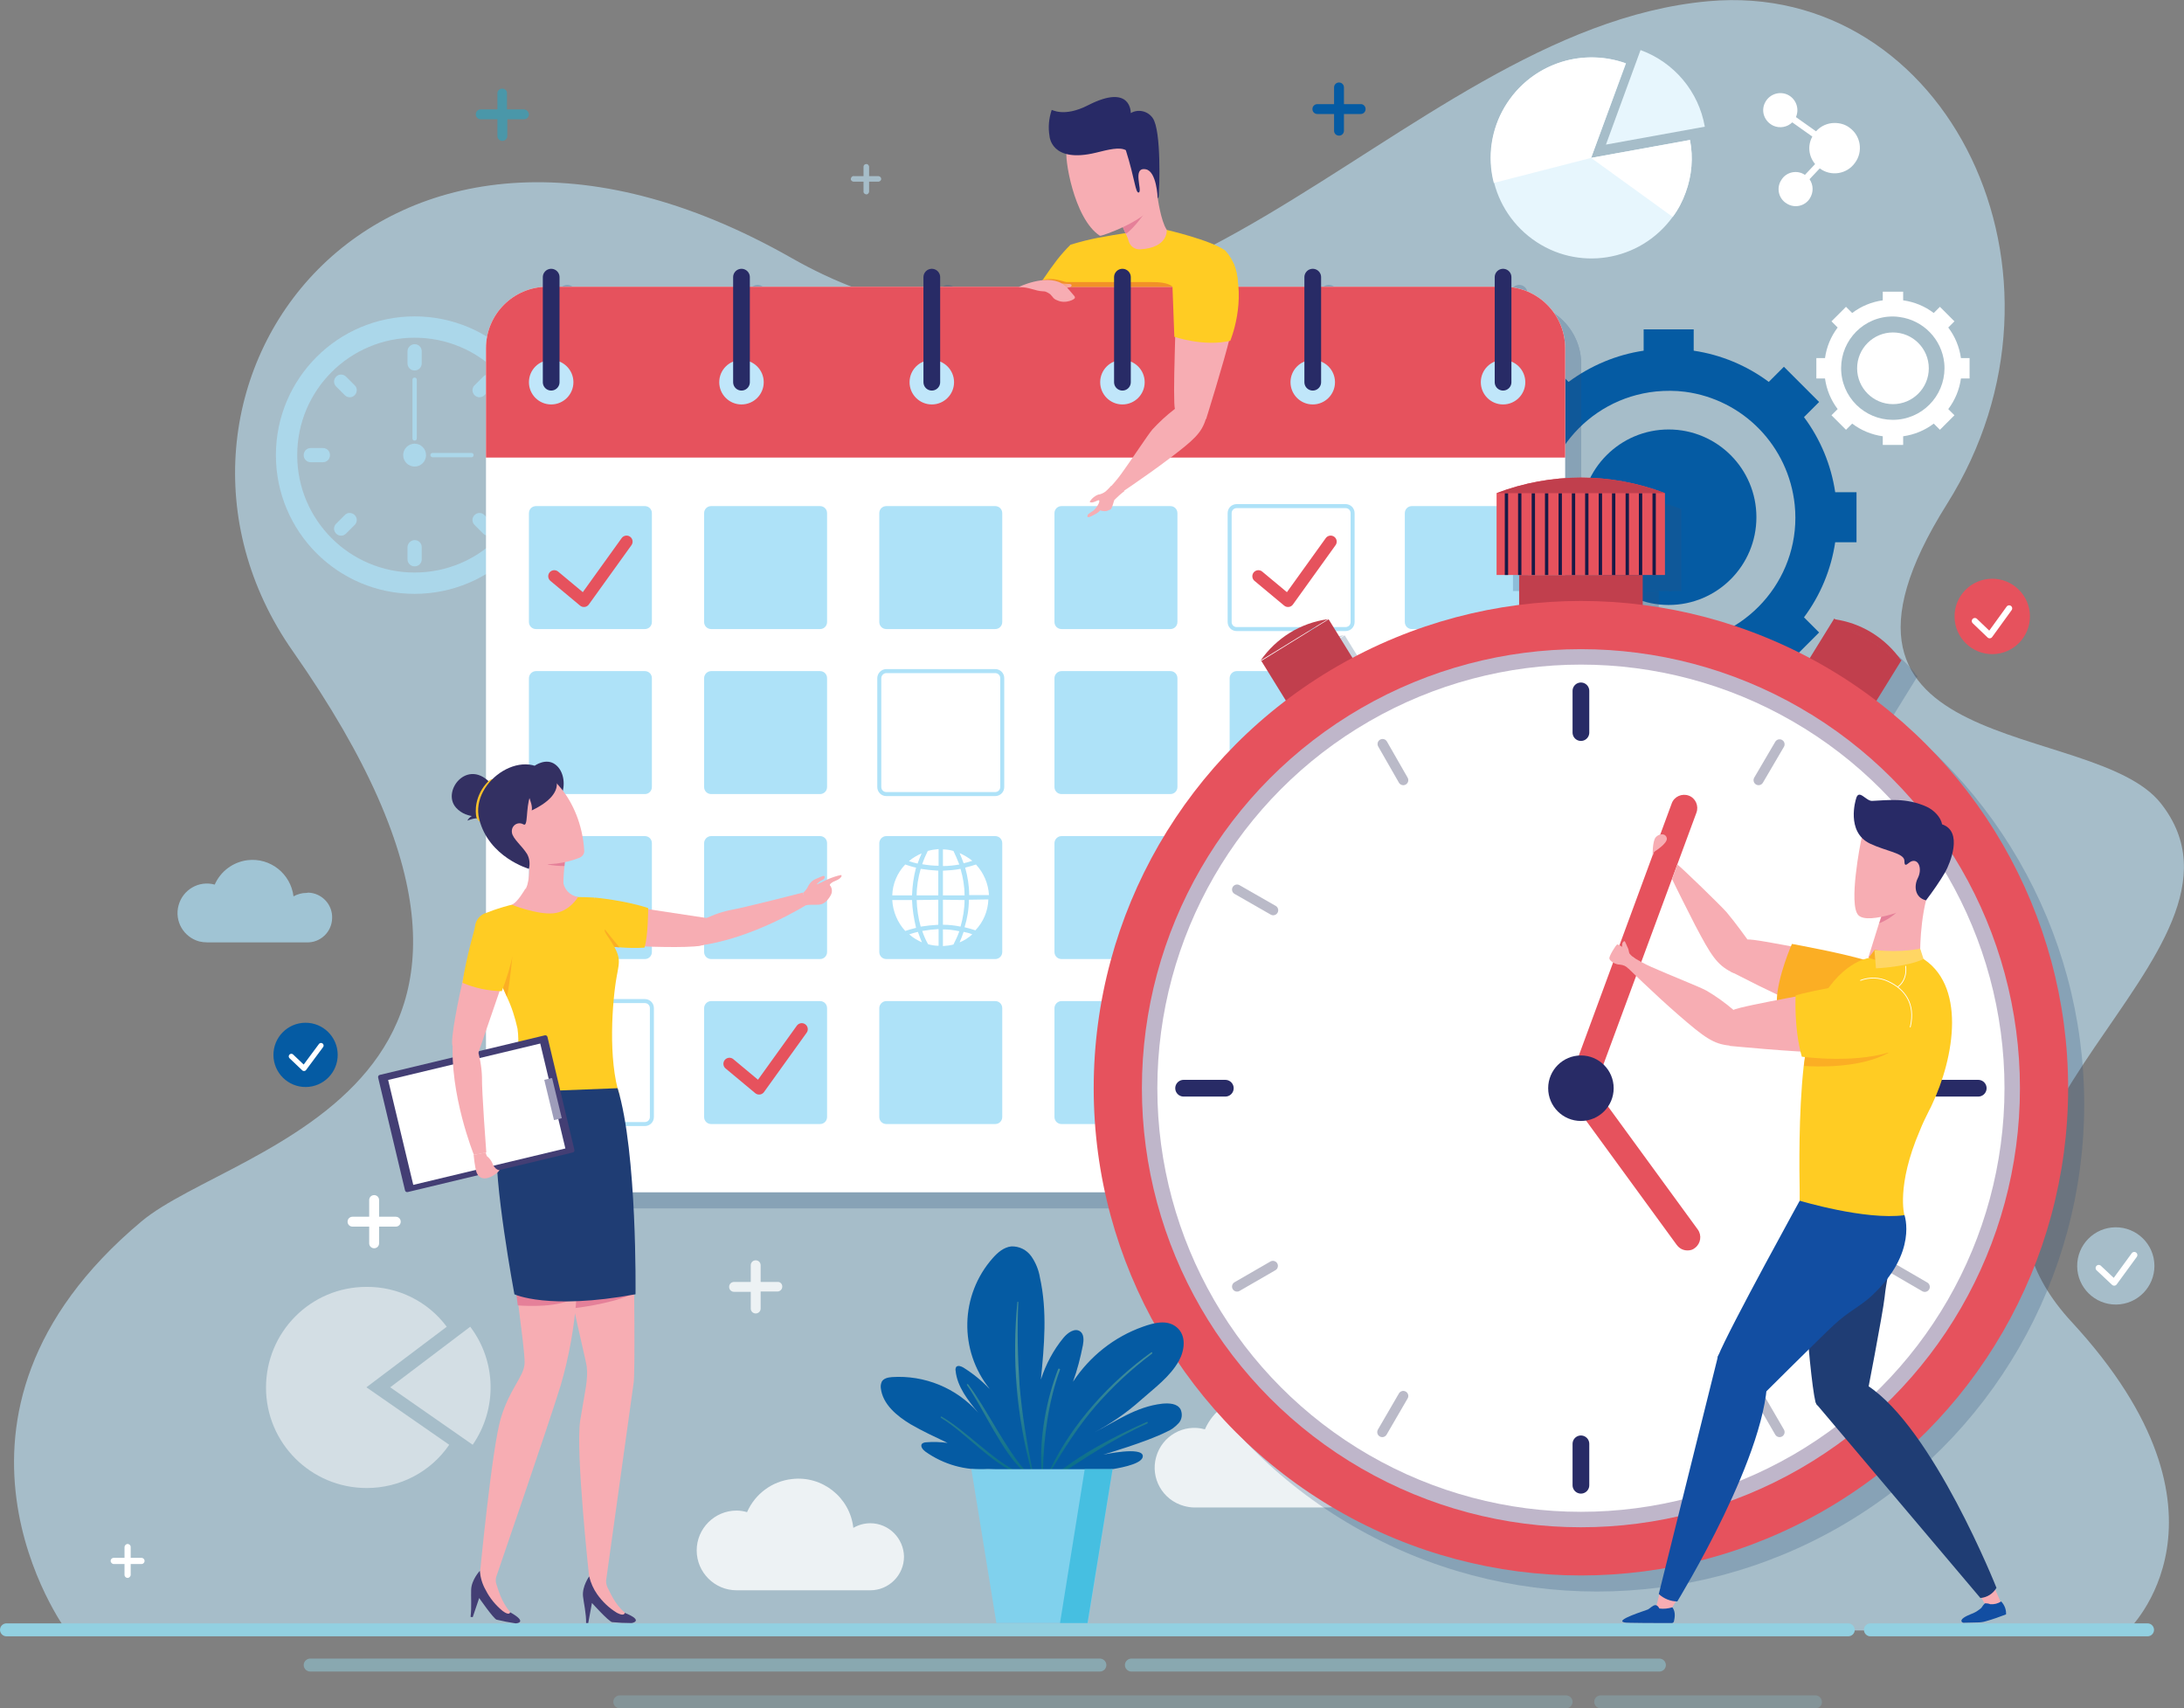 <?xml version="1.0" encoding="utf-8"?>
<!-- Generator: Adobe Illustrator 21.1.0, SVG Export Plug-In . SVG Version: 6.00 Build 0)  -->
<svg version="1.1" id="Layer_1" xmlns="http://www.w3.org/2000/svg" xmlns:xlink="http://www.w3.org/1999/xlink" x="0px" y="0px"
	 viewBox="0 0 706.9 552.9" style="enable-background:new 0 0 706.9 552.9;" xml:space="preserve">
<rect x="0" y="0" width="706.9" height="552.9" fill="#808080" stroke="none"/>
<style type="text/css">
	.st0{opacity:0.6;fill:#C0E6FA;enable-background:new    ;}
	.st1{fill:#92D0E1;}
	.st2{opacity:0.5;fill:#92D0E1;enable-background:new    ;}
	.st3{opacity:0.25;fill:#92D0E1;enable-background:new    ;}
	.st4{fill:#055BA3;}
	.st5{fill:#FFFFFF;}
	.st6{opacity:0.5;}
	.st7{opacity:0.7;}
	.st8{fill:#AEE2F8;}
	.st9{opacity:0.5;fill:#14AFD3;enable-background:new    ;}
	.st10{opacity:0.8;fill:#FFFFFF;enable-background:new    ;}
	.st11{opacity:0.7;fill:#AEE2F8;enable-background:new    ;}
	.st12{fill:#E7F6FD;}
	.st13{fill:none;stroke:#FFFFFF;stroke-width:1.68;stroke-linecap:round;stroke-linejoin:round;}
	.st14{fill:#E6525D;}
	.st15{fill:none;stroke:#FFFFFF;stroke-width:1.98;stroke-linecap:round;stroke-linejoin:round;}
	.st16{fill:none;stroke:#FFFFFF;stroke-width:2.02;stroke-linecap:round;stroke-linejoin:round;}
	.st17{opacity:0.25;}
	.st18{fill:#2B517B;}
	.st19{fill:none;stroke:#2B517B;stroke-width:1.3;stroke-miterlimit:10;}
	.st20{fill:none;stroke:#2B517B;stroke-width:5.41;stroke-linecap:round;stroke-miterlimit:10;}
	.st21{fill:none;stroke:#2B517B;stroke-width:3.91;stroke-linecap:round;stroke-linejoin:round;}
	.st22{fill:none;stroke:#AEE2F8;stroke-width:1.3;stroke-miterlimit:10;}
	.st23{fill:#C0E6FA;}
	.st24{fill:none;stroke:#282B66;stroke-width:5.41;stroke-linecap:round;stroke-miterlimit:10;}
	.st25{fill:none;stroke:#E6525D;stroke-width:3.91;stroke-linecap:round;stroke-linejoin:round;}
	.st26{fill:none;stroke:#2B517B;stroke-width:1.08;stroke-miterlimit:10;}
	.st27{opacity:0.7;fill:#2B517B;enable-background:new    ;}
	.st28{fill:none;stroke:#2B517B;stroke-width:3.25;stroke-linecap:round;stroke-miterlimit:10;}
	.st29{fill:#C13F4D;}
	.st30{fill:none;stroke:#171946;stroke-width:1.08;stroke-miterlimit:10;}
	.st31{opacity:0.3;}
	.st32{fill:none;stroke:#171946;stroke-width:3.25;stroke-linecap:round;stroke-miterlimit:10;}
	.st33{fill:#282B66;}
	.st34{fill:#F7ADB3;}
	.st35{fill:#124EA2;}
	.st36{fill:#1F3D74;}
	.st37{fill:#E58099;}
	.st38{fill:#282A66;}
	.st39{fill:#FBAE24;}
	.st40{fill:#FFCC23;}
	.st41{fill:#FFD664;}
	.st42{fill:none;stroke:#FFFFFF;stroke-width:0.25;stroke-linecap:round;stroke-miterlimit:10;}
	.st43{fill:#433E74;}
	.st44{fill:#333062;}
	.st45{fill:#F8C12C;}
	.st46{fill:#9E9DBA;}
	.st47{opacity:0.45;fill:url(#SVGID_1_);enable-background:new    ;}
	.st48{fill:#80D1ED;}
	.st49{fill:#46BFE1;}
	.st50{fill:#F29128;}
	.st51{opacity:0.47;fill:url(#SVGID_2_);enable-background:new    ;}


	#gear {
		animation: spinGear 10s linear infinite;
    	transform-origin: 613px 119px;
	}

	@keyframes spinGear {
		100% {transform: rotate(360deg);}
	}

	#hourHand {
	    animation: spinHourHand 60s linear infinite;
	    transform-origin: 512px 352px;
	}

	@keyframes spinHourHand {
		100% {transform: rotate(360deg);}
	}


	#bigGear {
		animation: spinBigGear 25s linear infinite;
    	transform-origin: 541px 167px;
    }
	@keyframes spinBigGear {100% {transform: rotate(-360deg);}}

	#plus1 {animation: spinPlus1 10s linear infinite;transform-origin: 164px 37px;}
	@keyframes spinPlus1 {100% {transform: rotate(360deg);}}

	#plus2 {animation: spinPlus2 20s linear infinite;transform-origin: 433px 36px;}
	@keyframes spinPlus2 {100% {transform: rotate(-360deg);}}

	#smallMinuteHand {animation: spinSmallMinuteHand 30s linear infinite;transform-origin: 134px 148px;}
	@keyframes spinSmallMinuteHand {100% {transform: rotate(360deg);}}

	#cloud {animation: pulseCloud 60s linear infinite;}
	@keyframes pulseCloud {}
</style>
<title>scheduling</title>
<g>
	<g id="Layer_2">
		<g id="Layer_1-2">
			<g id="_Group_">
				<path id="_Path_" class="st0" d="M21.4,527.6c0,0-51-69.2,24.4-132.3c30.2-25.3,148.1-43.1,49-184.5
					C36.5,127.7,121.1,6.6,256.2,83.5c115,65.4,194.9-73.9,296.7-83.1c77.4-7,124,88.4,77.3,162.7c-52.4,83.3,47.5,69.3,69.2,96.9
					c38.3,48.5-85.9,106.2-28.9,167.8c58,62.8,18.2,99.9,18.2,99.9H21.4V527.6z"/>
				<path id="_Path_2" class="st1" d="M598.2,529.6H2.1c-1.2,0-2.1-1-2.1-2.1l0,0l0,0c0-1.2,1-2.1,2.1-2.1l0,0h596.1
					c1.2,0,2.1,1,2.1,2.1l0,0l0,0C600.4,528.6,599.4,529.6,598.2,529.6L598.2,529.6z"/>
				<path id="_Path_3" class="st1" d="M695.1,529.6h-89.7c-1.2,0-2.1-1-2.1-2.1l0,0l0,0c0-1.2,1-2.1,2.1-2.1l0,0h89.7
					c1.2,0,2.1,1,2.1,2.1l0,0l0,0C697.2,528.6,696.3,529.6,695.1,529.6L695.1,529.6z"/>
				<path id="_Path_4" class="st2" d="M356,541H100.4c-1.2,0-2.1-1-2.1-2.1l0,0l0,0c0-1.2,1-2.1,2.1-2.1l0,0H356
					c1.2,0,2.1,1,2.1,2.1l0,0l0,0C358.1,540,357.2,541,356,541L356,541z"/>
				<path id="_Path_5" class="st2" d="M537.1,541H366.2c-1.2,0-2.1-1-2.1-2.1l0,0l0,0c0-1.2,1-2.1,2.1-2.1l0,0h170.9
					c1.2,0,2.1,1,2.1,2.1l0,0l0,0C539.2,540,538.3,541,537.1,541L537.1,541z"/>
				<path id="_Path_6" class="st3" d="M506.9,552.9H200.6c-1.2,0-2.1-1-2.1-2.1l0,0l0,0c0-1.2,1-2.1,2.1-2.1l0,0h306.3
					c1.2,0,2.1,1,2.1,2.1l0,0l0,0C509,552,508,552.9,506.9,552.9L506.9,552.9z"/>
				<path id="_Path_7" class="st3" d="M587.6,552.9h-69.5c-1.2,0-2.1-1-2.1-2.1l0,0l0,0c0-1.2,1-2.1,2.1-2.1l0,0h69.5
					c1.2,0,2.1,1,2.1,2.1l0,0l0,0C589.8,552,588.8,552.9,587.6,552.9L587.6,552.9z"/>
			</g>
			<g id="_Group_2">
				<g id="bigGear">
					<path id="_Compound_Path_" class="st4" d="M600.9,175.5v-16.2H594c-1.3-8.8-4.8-17.2-10.1-24.3l4.9-4.9l-11.4-11.4l-4.9,4.9
						c-7.1-5.3-15.5-8.8-24.3-10.1v-6.9H532v6.9c-8.8,1.3-17.1,4.8-24.3,10.1l-4.9-4.9l-11.4,11.4l4.9,4.9
						c-5.3,7.1-8.8,15.5-10.1,24.3h-6.9v16.2h6.9c1.3,8.8,4.8,17.1,10.1,24.3l-4.9,4.9l11.4,11.4l4.9-4.9
						c7.1,5.3,15.5,8.8,24.3,10.1v6.9h16.2v-6.9c8.8-1.3,17.1-4.8,24.3-10.1l4.9,4.9l11.4-11.4l-4.9-4.9c5.3-7.1,8.8-15.5,10.1-24.3
						H600.9z M580.9,163.4c2.3,22.5-14.2,42.6-36.7,44.9c-22.5,2.3-42.6-14.2-44.9-36.7s14.2-42.6,36.7-44.9
						c3.1-0.3,6.3-0.3,9.4,0.1C564.3,129.3,578.9,144.4,580.9,163.4L580.9,163.4z"/>
					<circle id="_Path_8" class="st4" cx="540.1" cy="167.4" r="28.4"/>
				</g>
				<g id="gear">
					<path id="_Compound_Path_2" class="st5" d="M637.5,122.5v-6.6h-2.8c-0.5-3.6-1.9-7-4.1-9.9l2-2l-4.7-4.7l-2,2
						c-2.9-2.2-6.3-3.6-9.9-4.1v-2.8h-6.6v2.8c-3.6,0.5-7,1.9-9.9,4.1l-2-2l-4.7,4.7l2,2c-2.2,2.9-3.6,6.3-4.1,9.9h-2.8v6.6h2.8
						c0.5,3.6,1.9,7,4.1,9.9l-2,2l4.7,4.7l2-2c2.9,2.2,6.3,3.6,9.9,4.1v2.8h6.6v-2.8c3.6-0.5,7-1.9,9.9-4.1l2,2l4.7-4.7l-2-2
						c2.2-2.9,3.6-6.3,4.1-9.9L637.5,122.5z M629.3,117.5c0.9,9.2-5.8,17.4-15,18.3c-9.2,0.9-17.4-5.8-18.3-15
						c-0.9-9.2,5.8-17.4,15-18.3c1.3-0.1,2.6-0.1,3.8,0.1C622.5,103.6,628.5,109.8,629.3,117.5L629.3,117.5z"/>
					<circle id="_Path_9" class="st5" cx="612.7" cy="119.2" r="11.6"/>
				</g>
				<g id="_Group_5" class="st6">
					<path id="_Path_10" class="st5" d="M144.6,429.4c-6.1-8.2-15.8-13-26-12.9c-18,0-32.5,14.6-32.5,32.6s14.6,32.5,32.6,32.5
						c10.7,0,20.7-5.2,26.7-14L118.6,449L144.6,429.4z"/>
					<g id="_Group_6">
						<path class="st5" d="M152.2,429.4L126.3,449l26.7,18.6C161,456,160.7,440.6,152.2,429.4L152.2,429.4z"/>
					</g>
				</g>
				<g class="st7">
					<path id="_Compound_Path_3" class="st8" d="M134.2,192.2c-24.8,0-44.9-20.1-44.9-44.9s20.1-44.9,44.9-44.9s44.9,20.1,44.9,44.9
						l0,0C179.1,172.1,159,192.2,134.2,192.2z M134.2,109.3c-21,0-38,17-38,38s17,38,38,38s38-17,38-38S155.2,109.3,134.2,109.3
						L134.2,109.3L134.2,109.3z"/>
					<path id="_Path_11" class="st8" d="M161.7,147.3L161.7,147.3c0-1.3,1-2.3,2.3-2.3c0,0,0,0,0.1,0h3.9c1.3,0,2.3,1,2.3,2.3l0,0
						c0,1.3-1,2.3-2.3,2.3h-4C162.7,149.6,161.7,148.6,161.7,147.3L161.7,147.3z"/>
					<path id="_Path_12" class="st8" d="M98.3,147.3L98.3,147.3c0-1.3,1-2.3,2.3-2.3h3.9c1.3,0,2.3,1,2.3,2.3l0,0
						c0,1.3-1,2.3-2.3,2.3h-3.9C99.3,149.6,98.3,148.6,98.3,147.3z"/>
					<path id="_Path_13" class="st8" d="M134.2,174.8L134.2,174.8c1.3,0,2.3,1,2.3,2.3v3.9c0,1.3-1,2.3-2.3,2.3l0,0
						c-1.3,0-2.3-1-2.3-2.3v-4C132,175.8,133,174.8,134.2,174.8z"/>
					<path id="_Path_14" class="st8" d="M134.2,111.4L134.2,111.4c1.3,0,2.3,1,2.3,2.3v3.9c0,1.3-1,2.3-2.3,2.3l0,0
						c-1.3,0-2.3-1-2.3-2.3v-3.9C131.9,112.4,133,111.4,134.2,111.4z"/>
					<path id="_Path_15" class="st8" d="M114.8,166.7L114.8,166.7c0.9,0.9,0.9,2.3,0,3.2l-2.8,2.8c-0.9,0.9-2.3,0.9-3.2,0l0,0
						c-0.9-0.9-0.9-2.3,0-3.2l2.8-2.8C112.4,165.8,113.9,165.8,114.8,166.7L114.8,166.7z"/>
					<path id="_Path_16" class="st8" d="M159.6,121.9L159.6,121.9c0.9,0.9,0.9,2.3,0,3.2l-2.8,2.8c-0.9,0.9-2.3,0.9-3.2,0l0,0
						c-0.9-0.9-0.9-2.3,0-3.2l2.8-2.8C157.3,121,158.7,121,159.6,121.9z"/>
					<path id="_Path_17" class="st8" d="M114.8,127.9L114.8,127.9c-0.9,0.9-2.3,0.9-3.2,0l-2.8-2.8c-0.9-0.9-0.9-2.3,0-3.2l0,0
						c0.9-0.9,2.3-0.9,3.2,0l2.8,2.8C115.7,125.5,115.7,127,114.8,127.9z"/>
					<path id="_Path_18" class="st8" d="M159.6,172.7L159.6,172.7c-0.9,0.9-2.3,0.9-3.2,0l-2.8-2.8c-0.9-0.9-0.9-2.3,0-3.2l0,0
						c0.9-0.9,2.3-0.9,3.2,0l2.8,2.8C160.5,170.4,160.5,171.8,159.6,172.7z"/>
					<circle id="_Path_19" class="st8" cx="134.2" cy="147.3" r="3.7"/>
					<path id="smallMinuteHand" class="st8" d="M134.2,142.6L134.2,142.6c-0.4,0-0.7-0.3-0.7-0.7l0,0v-19c0-0.4,0.3-0.7,0.7-0.7l0,0
						l0,0c0.4,0,0.7,0.3,0.7,0.7l0,0v19C134.9,142.3,134.6,142.6,134.2,142.6L134.2,142.6z"/>
					<path id="_Path_21" class="st8" d="M139.3,147.3L139.3,147.3c0-0.4,0.3-0.7,0.7-0.7l0,0h12.6c0.4,0,0.7,0.3,0.7,0.7l0,0l0,0
						c0,0.4-0.3,0.7-0.7,0.7l0,0h-12.5C139.7,148,139.3,147.7,139.3,147.3L139.3,147.3z"/>
				</g>
				<path id="_Path_22" class="st9" d="M618.8,275.1h-5.4v-5.4c0-0.9-0.7-1.6-1.6-1.6c-0.9,0-1.6,0.7-1.6,1.6l0,0v5.4h-5.4
					c-0.9,0-1.6,0.7-1.6,1.6s0.7,1.6,1.6,1.6h5.4v5.4c0,0.9,0.7,1.6,1.6,1.6c0.9,0,1.6-0.7,1.6-1.6l0,0v-5.4h5.4
					c0.9,0,1.6-0.7,1.6-1.6C620.4,275.8,619.7,275.1,618.8,275.1z"/>
				<path id="_Path_23" class="st5" d="M128.1,393.8h-5.4v-5.4c0-0.9-0.7-1.6-1.6-1.6s-1.6,0.7-1.6,1.6v5.4h-5.4
					c-0.9,0-1.6,0.7-1.6,1.6s0.7,1.6,1.6,1.6l0,0h5.4v5.4c0,0.9,0.7,1.6,1.6,1.6s1.6-0.7,1.6-1.6V397h5.4c0.9,0,1.6-0.7,1.6-1.6
					C129.7,394.5,129,393.8,128.1,393.8L128.1,393.8z"/>
				<path id="_Path_24" class="st5" d="M45.8,504.2h-3.5v-3.5c0-0.6-0.5-1-1-1s-1,0.5-1,1v3.5h-3.5c-0.6,0-1,0.5-1,1s0.5,1,1,1h3.5
					v3.5c0,0.6,0.5,1,1,1s1-0.5,1-1v-3.5h3.5c0.6,0,1-0.5,1-1S46.4,504.2,45.8,504.2z"/>
				<path id="plus1" class="st9" d="M169.5,35.4h-5.4V30c-0.1-0.9-0.9-1.4-1.8-1.3c-0.7,0.1-1.2,0.6-1.3,1.3v5.4h-5.4
					c-0.9,0-1.6,0.7-1.6,1.6c0,0.9,0.7,1.6,1.6,1.6h5.4V44c0,0.9,0.7,1.6,1.6,1.6s1.6-0.7,1.6-1.6v-5.4h5.4c0.9,0,1.6-0.7,1.6-1.6
					C171.1,36.1,170.4,35.4,169.5,35.4L169.5,35.4z"/>
				<path id="_Path_26" class="st10" d="M251.6,414.9h-5.4v-5.4c0-0.9-0.7-1.6-1.6-1.6s-1.6,0.7-1.6,1.6v5.4h-5.4
					c-0.9,0-1.6,0.7-1.6,1.6s0.7,1.6,1.6,1.6l0,0h5.4v5.4c0,0.9,0.7,1.6,1.6,1.6s1.6-0.7,1.6-1.6V418h5.4c0.9,0,1.6-0.7,1.6-1.6
					C253.2,415.5,252.5,414.8,251.6,414.9L251.6,414.9z"/>
				<path id="plus2" class="st4" d="M440.5,33.7H435v-5.4c0-0.9-0.7-1.6-1.6-1.6s-1.6,0.7-1.6,1.6l0,0v5.4h-5.4
					c-0.9,0-1.6,0.7-1.6,1.6c0,0.9,0.7,1.6,1.6,1.6h5.4v5.4c0,0.9,0.7,1.6,1.6,1.6s1.6-0.7,1.6-1.6v-5.4h5.4c0.9,0,1.6-0.7,1.6-1.6
					S441.3,33.7,440.5,33.7L440.5,33.7z"/>
				<path id="_Path_28" class="st0" d="M284.4,57h-3.1v-3.1c-0.1-0.5-0.5-0.9-1-0.8c-0.4,0-0.8,0.4-0.8,0.8V57h-3.1
					c-0.5-0.1-0.9,0.3-1,0.8s0.3,0.9,0.8,1c0.1,0,0.1,0,0.2,0h3.1v3.1c-0.1,0.5,0.3,0.9,0.8,1s0.9-0.3,1-0.8c0-0.1,0-0.1,0-0.2v-3.1
					h3.1c0.5-0.1,0.9-0.5,0.8-1C285.2,57.4,284.8,57.1,284.4,57L284.4,57z"/>
				<path id="_Path_29" class="st10" d="M281.7,493c-1.9,0-3.8,0.5-5.5,1.5c-1.1-9.9-10.1-17-19.9-15.8c-6.4,0.7-11.9,4.8-14.5,10.7
					c-1.1-0.3-2.2-0.5-3.4-0.5c-7.1,0-12.9,5.8-12.9,12.9s5.8,12.9,12.9,12.9l0,0h43.3c6,0,10.9-4.9,10.9-10.9
					C292.5,497.9,287.7,493,281.7,493L281.7,493z"/>
				<path id="_Path_30" class="st10" d="M429.9,466.2c-1.9,0-3.8,0.5-5.5,1.5c-1.1-9.9-10.1-17-19.9-15.8
					c-6.4,0.7-11.9,4.8-14.5,10.7c-6.8-1.9-13.9,2.1-15.8,9c-1.9,6.8,2.1,13.9,9,15.8c1.1,0.3,2.3,0.5,3.4,0.5h43.3
					c6,0,10.9-4.9,10.9-10.9C440.8,471,435.9,466.2,429.9,466.2L429.9,466.2z"/>
				<path id="cloud" class="st11" d="M99.1,289c-1.4,0-2.8,0.4-4.1,1.1c-0.9-7.3-7.5-12.6-14.9-11.7c-4.7,0.6-8.7,3.6-10.6,7.9
					c-5.1-1.4-10.3,1.6-11.7,6.7s1.6,10.3,6.7,11.7c0.8,0.2,1.7,0.3,2.6,0.3h32.1c4.4,0.2,8.2-3.3,8.3-7.8c0.2-4.4-3.3-8.2-7.8-8.3
					C99.5,289,99.3,289,99.1,289L99.1,289z"/>
				<g id="_Group_7">
					<path id="_Path_32" class="st12" d="M545.6,62.3c-1,2.8-2.4,5.5-4.2,7.9C530.8,84.8,510.5,88,496,77.4s-17.8-30.9-7.2-45.4
						c8.5-11.8,23.9-16.4,37.5-11.5L515,51.1l32-5.8C548.1,51,547.6,56.9,545.6,62.3z"/>
					<path id="_Path_33" class="st12" d="M551.8,41c-2-11.4-9.9-20.8-20.8-24.8l-11.2,30.6L551.8,41z"/>
					<g id="_Group_8">
						<path class="st5" d="M545.6,62.3c-1,2.8-2.4,5.5-4.2,7.9L515,51.1l32-5.8C548.1,51,547.6,56.9,545.6,62.3z"/>
					</g>
					<g id="_Group_9">
						<path class="st5" d="M526.2,20.5L515,51.1l-31.5,8.1c-4.5-17.4,6.1-35.1,23.5-39.6C513.3,18,520.1,18.3,526.2,20.5L526.2,20.5
							z"/>
					</g>
				</g>
				<path id="_Path_34" class="st5" d="M593.8,39.8c-2.3,0-4.5,1-6,2.7l-6.5-4.6c1.2-2.8,0-6-2.8-7.3c-2.8-1.2-6,0-7.3,2.8
					s0,6,2.8,7.3c2,0.9,4.5,0.5,6.1-1.1l6.5,4.6c-1.6,2.9-1.2,6.4,0.9,8.9l-3.3,3.5c-2.5-1.7-6-1-7.6,1.6c-1.7,2.5-1,6,1.6,7.6
					c2.5,1.7,6,1,7.6-1.6c1.2-1.9,1.2-4.3-0.1-6.2l3.3-3.5c3.6,2.7,8.8,1.9,11.4-1.8c2.7-3.6,1.9-8.8-1.8-11.4
					C597.3,40.3,595.6,39.8,593.8,39.8L593.8,39.8z"/>
				
					<ellipse transform="matrix(1 -8.725870e-03 8.725870e-03 1 -2.975 0.876)" class="st4" cx="98.9" cy="341.4" rx="10.4" ry="10.4"/>
				<polyline class="st13" points="94.3,341.9 98.4,345.8 103.9,338.4 				"/>
				
					<ellipse transform="matrix(1 -1.000050e-02 1.000050e-02 1 -1.963 6.458)" class="st14" cx="644.8" cy="199.5" rx="12.2" ry="12.2"/>
				<polyline class="st15" points="639.2,201 644,205.6 650.3,196.9 				"/>
				
					<ellipse transform="matrix(1 -8.725870e-03 8.725870e-03 1 -3.549 5.991)" class="st0" cx="684.8" cy="409.7" rx="12.5" ry="12.5"/>
				<polyline class="st16" points="679.3,410.4 684.3,415.1 690.8,406.2 				"/>
			</g>
			<g class="st17">
				<path class="st18" d="M511.8,117.9v253.3c0,11-8.9,19.9-19.9,19.9H182.4c-11,0-19.9-8.9-19.9-19.9V117.9
					c0-11,8.9-19.9,19.9-19.9l0,0h309.5C502.9,98,511.8,106.9,511.8,117.9L511.8,117.9z"/>
				<path class="st18" d="M511.8,117.9v35.4H162.5v-35.4c0-11,8.9-19.9,19.9-19.9l0,0h309.5C502.9,98,511.8,106.9,511.8,117.9
					L511.8,117.9z"/>
				<path class="st18" d="M178.7,169h35.2c1.3,0,2.3,1,2.3,2.3v35.2c0,1.3-1,2.3-2.3,2.3h-35.2c-1.3,0-2.3-1-2.3-2.3v-35.2
					C176.4,170.1,177.4,169,178.7,169z"/>
				<path class="st18" d="M235.4,169h35.2c1.3,0,2.3,1,2.3,2.3v35.2c0,1.3-1,2.3-2.3,2.3h-35.2c-1.3,0-2.3-1-2.3-2.3v-35.2
					C233.1,170.1,234.1,169,235.4,169z"/>
				<path class="st18" d="M292.1,169h35.2c1.3,0,2.3,1,2.3,2.3v35.2c0,1.3-1,2.3-2.3,2.3h-35.2c-1.3,0-2.3-1-2.3-2.3v-35.2
					C289.8,170.1,290.8,169,292.1,169z"/>
				<path class="st18" d="M348.8,169H384c1.3,0,2.3,1,2.3,2.3v35.2c0,1.3-1,2.3-2.3,2.3h-35.2c-1.3,0-2.3-1-2.3-2.3v-35.2
					C346.5,170.1,347.5,169,348.8,169z"/>
				<path class="st19" d="M405.5,169h35.2c1.3,0,2.3,1,2.3,2.3v35.2c0,1.3-1,2.3-2.3,2.3h-35.2c-1.3,0-2.3-1-2.3-2.3v-35.2
					C403.2,170.1,404.2,169,405.5,169z"/>
				<path class="st18" d="M462.2,169h35.2c1.3,0,2.3,1,2.3,2.3v35.2c0,1.3-1,2.3-2.3,2.3h-35.2c-1.3,0-2.3-1-2.3-2.3v-35.2
					C459.9,170.1,460.9,169,462.2,169z"/>
				<path class="st18" d="M178.7,222.4h35.2c1.3,0,2.3,1,2.3,2.3v35.2c0,1.3-1,2.3-2.3,2.3h-35.2c-1.3,0-2.3-1-2.3-2.3v-35.2
					C176.4,223.5,177.4,222.4,178.7,222.4z"/>
				<path class="st18" d="M235.4,222.4h35.2c1.3,0,2.3,1,2.3,2.3v35.2c0,1.3-1,2.3-2.3,2.3h-35.2c-1.3,0-2.3-1-2.3-2.3v-35.2
					C233.1,223.5,234.1,222.4,235.4,222.4z"/>
				<path class="st19" d="M292.1,222.4h35.2c1.3,0,2.3,1,2.3,2.3v35.2c0,1.3-1,2.3-2.3,2.3h-35.2c-1.3,0-2.3-1-2.3-2.3v-35.2
					C289.8,223.5,290.8,222.4,292.1,222.4z"/>
				<path class="st18" d="M348.8,222.4H384c1.3,0,2.3,1,2.3,2.3v35.2c0,1.3-1,2.3-2.3,2.3h-35.2c-1.3,0-2.3-1-2.3-2.3v-35.2
					C346.5,223.5,347.5,222.4,348.8,222.4z"/>
				<path class="st18" d="M405.5,222.4h35.2c1.3,0,2.3,1,2.3,2.3v35.2c0,1.3-1,2.3-2.3,2.3h-35.2c-1.3,0-2.3-1-2.3-2.3v-35.2
					C403.2,223.5,404.2,222.4,405.5,222.4z"/>
				<path class="st18" d="M462.2,222.4h35.2c1.3,0,2.3,1,2.3,2.3v35.2c0,1.3-1,2.3-2.3,2.3h-35.2c-1.3,0-2.3-1-2.3-2.3v-35.2
					C459.9,223.5,460.9,222.4,462.2,222.4z"/>
				<path class="st18" d="M178.7,275.8h35.2c1.3,0,2.3,1,2.3,2.3v35.2c0,1.3-1,2.3-2.3,2.3h-35.2c-1.3,0-2.3-1-2.3-2.3v-35.2
					C176.4,276.9,177.4,275.8,178.7,275.8z"/>
				<path class="st18" d="M235.4,275.8h35.2c1.3,0,2.3,1,2.3,2.3v35.2c0,1.3-1,2.3-2.3,2.3h-35.2c-1.3,0-2.3-1-2.3-2.3v-35.2
					C233.1,276.9,234.1,275.8,235.4,275.8z"/>
				<path class="st18" d="M292.1,275.8h35.2c1.3,0,2.3,1,2.3,2.3v35.2c0,1.3-1,2.3-2.3,2.3h-35.2c-1.3,0-2.3-1-2.3-2.3v-35.2
					C289.8,276.9,290.8,275.8,292.1,275.8z"/>
				<path class="st18" d="M348.8,275.8H384c1.3,0,2.3,1,2.3,2.3v35.2c0,1.3-1,2.3-2.3,2.3h-35.2c-1.3,0-2.3-1-2.3-2.3v-35.2
					C346.5,276.9,347.5,275.8,348.8,275.8z"/>
				<path class="st18" d="M405.5,275.8h35.2c1.3,0,2.3,1,2.3,2.3v35.2c0,1.3-1,2.3-2.3,2.3h-35.2c-1.3,0-2.3-1-2.3-2.3v-35.2
					C403.2,276.9,404.2,275.8,405.5,275.8z"/>
				<path class="st18" d="M462.2,275.8h35.2c1.3,0,2.3,1,2.3,2.3v35.2c0,1.3-1,2.3-2.3,2.3h-35.2c-1.3,0-2.3-1-2.3-2.3v-35.2
					C459.9,276.9,460.9,275.8,462.2,275.8z"/>
				<path class="st19" d="M178.7,329.2h35.2c1.3,0,2.3,1,2.3,2.3v35.2c0,1.3-1,2.3-2.3,2.3h-35.2c-1.3,0-2.3-1-2.3-2.3v-35.2
					C176.4,330.3,177.4,329.2,178.7,329.2z"/>
				<path class="st18" d="M235.4,329.2h35.2c1.3,0,2.3,1,2.3,2.3v35.2c0,1.3-1,2.3-2.3,2.3h-35.2c-1.3,0-2.3-1-2.3-2.3v-35.2
					C233.1,330.3,234.1,329.2,235.4,329.2z"/>
				<path class="st18" d="M292.1,329.2h35.2c1.3,0,2.3,1,2.3,2.3v35.2c0,1.3-1,2.3-2.3,2.3h-35.2c-1.3,0-2.3-1-2.3-2.3v-35.2
					C289.8,330.3,290.8,329.2,292.1,329.2z"/>
				<path class="st18" d="M348.8,329.2H384c1.3,0,2.3,1,2.3,2.3v35.2c0,1.3-1,2.3-2.3,2.3h-35.2c-1.3,0-2.3-1-2.3-2.3v-35.2
					C346.5,330.3,347.5,329.2,348.8,329.2z"/>
				<path class="st18" d="M405.5,329.2h35.2c1.3,0,2.3,1,2.3,2.3v35.2c0,1.3-1,2.3-2.3,2.3h-35.2c-1.3,0-2.3-1-2.3-2.3v-35.2
					C403.2,330.3,404.2,329.2,405.5,329.2z"/>
				<path class="st18" d="M462.2,329.2h35.2c1.3,0,2.3,1,2.3,2.3v35.2c0,1.3-1,2.3-2.3,2.3h-35.2c-1.3,0-2.3-1-2.3-2.3v-35.2
					C459.9,330.3,460.9,329.2,462.2,329.2z"/>
				<circle class="st18" cx="183.6" cy="128.9" r="7.2"/>
				<circle class="st18" cx="245.2" cy="128.9" r="7.2"/>
				<circle class="st18" cx="306.8" cy="128.9" r="7.2"/>
				<circle class="st18" cx="368.5" cy="128.9" r="7.2"/>
				<circle class="st18" cx="430.1" cy="128.9" r="7.2"/>
				<circle class="st18" cx="491.7" cy="128.9" r="7.2"/>
				<line class="st20" x1="183.6" y1="128.9" x2="183.6" y2="94.9"/>
				<line class="st20" x1="245.2" y1="128.9" x2="245.2" y2="94.9"/>
				<line class="st20" x1="306.8" y1="128.9" x2="306.8" y2="94.9"/>
				<line class="st20" x1="430.1" y1="128.9" x2="430.1" y2="94.9"/>
				<line class="st20" x1="491.7" y1="128.9" x2="491.7" y2="94.9"/>
				<path id="_Path_35" class="st18" d="M309.7,315.5"/>
				<path id="_Compound_Path_4" class="st18" d="M321.1,285c-1.2,0.4-2.3,0.7-3.5,1c0.8,2.9,1.3,5.9,1.3,8.9h6.4
					C325.1,291.2,323.6,287.7,321.1,285z M315.8,281.3c0.5,1.1,0.9,2.2,1.3,3.3c0.9-0.2,1.9-0.5,2.8-0.8
					C318.7,282.8,317.3,282,315.8,281.3L315.8,281.3z M313.8,280.6c-1.1-0.3-2.3-0.5-3.4-0.5v5.4c1.8,0,3.5-0.2,5.3-0.5
					C315.2,283.5,314.5,282,313.8,280.6L313.8,280.6z M316.1,286.3c-1.9,0.4-3.8,0.5-5.7,0.6v8h7C317.4,292,316.9,289.2,316.1,286.3
					L316.1,286.3z M309.7,280.1c-0.3,0-0.5,0-0.7,0h1.5C310.2,280.1,309.9,280.1,309.7,280.1L309.7,280.1z M305.5,280.6
					c-0.7,1.4-1.3,2.8-1.8,4.3c1.7,0.3,3.5,0.5,5.3,0.5V280C307.8,280.1,306.6,280.3,305.5,280.6L305.5,280.6z M299.5,283.8
					c0.9,0.3,1.8,0.6,2.8,0.8c0.4-1.1,0.8-2.2,1.3-3.3C302.1,281.9,300.7,282.8,299.5,283.8L299.5,283.8z M303.2,286.3
					c-0.8,2.8-1.3,5.7-1.3,8.6h7v-8C307,286.9,305.1,286.7,303.2,286.3L303.2,286.3z M298.2,285c-2.6,2.7-4.1,6.3-4.2,10h6.4
					c0.1-3,0.5-6.1,1.4-9C300.6,285.7,299.4,285.4,298.2,285L298.2,285z M310.4,296.4v8.1c1.9,0,3.8,0.2,5.7,0.6
					c0.8-2.8,1.3-5.7,1.3-8.6L310.4,296.4z M318.9,296.4c0,3-0.5,6-1.4,8.9c1.2,0.3,2.4,0.6,3.5,1c2.6-2.7,4.1-6.3,4.2-10
					L318.9,296.4z M302.3,306.8c-0.9,0.2-1.9,0.5-2.8,0.8c1.2,1.1,2.6,1.9,4.1,2.6C303.1,309,302.7,307.9,302.3,306.8z M317.1,306.8
					c-0.4,1.1-0.8,2.3-1.3,3.4c1.5-0.6,2.9-1.5,4.1-2.6C319,307.3,318,307,317.1,306.8L317.1,306.8z M310.4,306v5.4
					c1.1-0.1,2.3-0.2,3.4-0.5c0.7-1.4,1.4-2.8,1.9-4.3C313.9,306.2,312.2,306,310.4,306L310.4,306z M303.7,306.5
					c0.5,1.5,1.1,2.9,1.9,4.3c1.1,0.3,2.2,0.5,3.4,0.5V306C307.2,306,305.4,306.2,303.7,306.5L303.7,306.5z M300.5,296.5h-6.4
					c0.2,3.7,1.7,7.3,4.2,10c1.2-0.4,2.3-0.7,3.5-1C301,302.5,300.5,299.5,300.5,296.5L300.5,296.5z M301.9,296.5
					c0.1,2.9,0.5,5.8,1.3,8.6c1.9-0.3,3.8-0.5,5.7-0.6v-8.1L301.9,296.5z"/>
				<path id="_Path_36" class="st18" d="M309,311.4h1.5"/>
				<path id="_Path_37" class="st18" d="M309.7,275.9"/>
				<polyline class="st21" points="184.6,191.7 194.2,199.7 208,180.5 				"/>
				<polyline class="st21" points="412.5,191.7 422.1,199.7 435.9,180.5 				"/>
				<polyline class="st21" points="241.3,349.5 250.9,357.5 264.7,338.3 				"/>
			</g>
			<path class="st5" d="M506.6,112.7V366c0,11-8.9,19.9-19.9,19.9H177.2c-11,0-19.9-8.9-19.9-19.9V112.7c0-11,8.9-19.9,19.9-19.9
				l0,0h309.5C497.7,92.8,506.6,101.7,506.6,112.7L506.6,112.7z"/>
			<path class="st14" d="M506.6,112.7v35.4H157.3v-35.4c0-11,8.9-19.9,19.9-19.9l0,0h309.5C497.7,92.8,506.6,101.7,506.6,112.7
				L506.6,112.7z"/>
			<path class="st8" d="M173.5,163.8h35.2c1.3,0,2.3,1,2.3,2.3v35.2c0,1.3-1,2.3-2.3,2.3h-35.2c-1.3,0-2.3-1-2.3-2.3v-35.2
				C171.2,164.8,172.2,163.8,173.5,163.8z"/>
			<path class="st8" d="M230.2,163.8h35.2c1.3,0,2.3,1,2.3,2.3v35.2c0,1.3-1,2.3-2.3,2.3h-35.2c-1.3,0-2.3-1-2.3-2.3v-35.2
				C227.9,164.8,228.9,163.8,230.2,163.8z"/>
			<path class="st8" d="M286.9,163.8h35.2c1.3,0,2.3,1,2.3,2.3v35.2c0,1.3-1,2.3-2.3,2.3h-35.2c-1.3,0-2.3-1-2.3-2.3v-35.2
				C284.6,164.8,285.6,163.8,286.9,163.8z"/>
			<path class="st8" d="M343.6,163.8h35.2c1.3,0,2.3,1,2.3,2.3v35.2c0,1.3-1,2.3-2.3,2.3h-35.2c-1.3,0-2.3-1-2.3-2.3v-35.2
				C341.3,164.8,342.3,163.8,343.6,163.8z"/>
			<path class="st22" d="M400.3,163.8h35.2c1.3,0,2.3,1,2.3,2.3v35.2c0,1.3-1,2.3-2.3,2.3h-35.2c-1.3,0-2.3-1-2.3-2.3v-35.2
				C398,164.8,399,163.8,400.3,163.8z"/>
			<path class="st8" d="M457,163.8h35.2c1.3,0,2.3,1,2.3,2.3v35.2c0,1.3-1,2.3-2.3,2.3H457c-1.3,0-2.3-1-2.3-2.3v-35.2
				C454.7,164.8,455.7,163.8,457,163.8z"/>
			<path class="st8" d="M173.5,217.2h35.2c1.3,0,2.3,1,2.3,2.3v35.2c0,1.3-1,2.3-2.3,2.3h-35.2c-1.3,0-2.3-1-2.3-2.3v-35.2
				C171.2,218.3,172.2,217.2,173.5,217.2z"/>
			<path class="st8" d="M230.2,217.2h35.2c1.3,0,2.3,1,2.3,2.3v35.2c0,1.3-1,2.3-2.3,2.3h-35.2c-1.3,0-2.3-1-2.3-2.3v-35.2
				C227.9,218.3,228.9,217.2,230.2,217.2z"/>
			<path class="st22" d="M286.9,217.2h35.2c1.3,0,2.3,1,2.3,2.3v35.2c0,1.3-1,2.3-2.3,2.3h-35.2c-1.3,0-2.3-1-2.3-2.3v-35.2
				C284.6,218.3,285.6,217.2,286.9,217.2z"/>
			<path class="st8" d="M343.6,217.2h35.2c1.3,0,2.3,1,2.3,2.3v35.2c0,1.3-1,2.3-2.3,2.3h-35.2c-1.3,0-2.3-1-2.3-2.3v-35.2
				C341.3,218.3,342.3,217.2,343.6,217.2z"/>
			<path class="st8" d="M400.3,217.2h35.2c1.3,0,2.3,1,2.3,2.3v35.2c0,1.3-1,2.3-2.3,2.3h-35.2c-1.3,0-2.3-1-2.3-2.3v-35.2
				C398,218.3,399,217.2,400.3,217.2z"/>
			<path class="st8" d="M457,217.2h35.2c1.3,0,2.3,1,2.3,2.3v35.2c0,1.3-1,2.3-2.3,2.3H457c-1.3,0-2.3-1-2.3-2.3v-35.2
				C454.7,218.3,455.7,217.2,457,217.2z"/>
			<path class="st8" d="M173.5,270.6h35.2c1.3,0,2.3,1,2.3,2.3v35.2c0,1.3-1,2.3-2.3,2.3h-35.2c-1.3,0-2.3-1-2.3-2.3v-35.2
				C171.2,271.7,172.2,270.6,173.5,270.6z"/>
			<path class="st8" d="M230.2,270.6h35.2c1.3,0,2.3,1,2.3,2.3v35.2c0,1.3-1,2.3-2.3,2.3h-35.2c-1.3,0-2.3-1-2.3-2.3v-35.2
				C227.9,271.7,228.9,270.6,230.2,270.6z"/>
			<path class="st8" d="M286.9,270.6h35.2c1.3,0,2.3,1,2.3,2.3v35.2c0,1.3-1,2.3-2.3,2.3h-35.2c-1.3,0-2.3-1-2.3-2.3v-35.2
				C284.6,271.7,285.6,270.6,286.9,270.6z"/>
			<path class="st8" d="M343.6,270.6h35.2c1.3,0,2.3,1,2.3,2.3v35.2c0,1.3-1,2.3-2.3,2.3h-35.2c-1.3,0-2.3-1-2.3-2.3v-35.2
				C341.3,271.7,342.3,270.6,343.6,270.6z"/>
			<path class="st8" d="M400.3,270.6h35.2c1.3,0,2.3,1,2.3,2.3v35.2c0,1.3-1,2.3-2.3,2.3h-35.2c-1.3,0-2.3-1-2.3-2.3v-35.2
				C398,271.7,399,270.6,400.3,270.6z"/>
			<path class="st8" d="M457,270.6h35.2c1.3,0,2.3,1,2.3,2.3v35.2c0,1.3-1,2.3-2.3,2.3H457c-1.3,0-2.3-1-2.3-2.3v-35.2
				C454.7,271.7,455.7,270.6,457,270.6z"/>
			<path class="st22" d="M173.5,324h35.2c1.3,0,2.3,1,2.3,2.3v35.2c0,1.3-1,2.3-2.3,2.3h-35.2c-1.3,0-2.3-1-2.3-2.3v-35.2
				C171.2,325.1,172.2,324,173.5,324z"/>
			<path class="st8" d="M230.2,324h35.2c1.3,0,2.3,1,2.3,2.3v35.2c0,1.3-1,2.3-2.3,2.3h-35.2c-1.3,0-2.3-1-2.3-2.3v-35.2
				C227.9,325.1,228.9,324,230.2,324z"/>
			<path class="st8" d="M286.9,324h35.2c1.3,0,2.3,1,2.3,2.3v35.2c0,1.3-1,2.3-2.3,2.3h-35.2c-1.3,0-2.3-1-2.3-2.3v-35.2
				C284.6,325.1,285.6,324,286.9,324z"/>
			<path class="st8" d="M343.6,324h35.2c1.3,0,2.3,1,2.3,2.3v35.2c0,1.3-1,2.3-2.3,2.3h-35.2c-1.3,0-2.3-1-2.3-2.3v-35.2
				C341.3,325.1,342.3,324,343.6,324z"/>
			<path class="st8" d="M400.3,324h35.2c1.3,0,2.3,1,2.3,2.3v35.2c0,1.3-1,2.3-2.3,2.3h-35.2c-1.3,0-2.3-1-2.3-2.3v-35.2
				C398,325.1,399,324,400.3,324z"/>
			<path class="st8" d="M457,324h35.2c1.3,0,2.3,1,2.3,2.3v35.2c0,1.3-1,2.3-2.3,2.3H457c-1.3,0-2.3-1-2.3-2.3v-35.2
				C454.7,325.1,455.7,324,457,324z"/>
			<circle class="st23" cx="178.4" cy="123.7" r="7.2"/>
			<circle class="st23" cx="240" cy="123.7" r="7.2"/>
			<circle class="st23" cx="301.6" cy="123.7" r="7.2"/>
			<circle class="st23" cx="363.3" cy="123.7" r="7.2"/>
			<circle class="st23" cx="424.9" cy="123.7" r="7.2"/>
			<circle class="st23" cx="486.5" cy="123.7" r="7.2"/>
			<line class="st24" x1="178.4" y1="123.7" x2="178.4" y2="89.7"/>
			<line class="st24" x1="240" y1="123.7" x2="240" y2="89.7"/>
			<line class="st24" x1="301.6" y1="123.7" x2="301.6" y2="89.7"/>
			<line class="st24" x1="424.9" y1="123.7" x2="424.9" y2="89.7"/>
			<line class="st24" x1="486.5" y1="123.7" x2="486.5" y2="89.7"/>
			<g id="_Group_10">
				<path id="_Path_38" class="st5" d="M304.5,310.3"/>
				<g id="_Group_11">
					<path id="_Compound_Path_5" class="st5" d="M315.9,279.8c-1.2,0.4-2.3,0.7-3.5,1c0.8,2.9,1.3,5.9,1.3,8.9h6.4
						C319.9,286,318.4,282.5,315.9,279.8z M310.6,276.1c0.5,1.1,0.9,2.2,1.3,3.3c0.9-0.2,1.9-0.5,2.8-0.8
						C313.5,277.6,312.1,276.8,310.6,276.1L310.6,276.1z M308.6,275.4c-1.1-0.3-2.3-0.5-3.4-0.5v5.4c1.8,0,3.5-0.2,5.3-0.5
						C309.9,278.3,309.3,276.8,308.6,275.4L308.6,275.4z M310.9,281.2c-1.9,0.4-3.8,0.5-5.7,0.6v8h7
						C312.2,286.8,311.7,284,310.9,281.2L310.9,281.2z M304.5,274.9c-0.3,0-0.5,0-0.7,0h1.5C305,274.9,304.7,274.9,304.5,274.9
						L304.5,274.9z M300.3,275.4c-0.7,1.4-1.3,2.8-1.8,4.3c1.7,0.3,3.5,0.5,5.3,0.5v-5.4C302.6,274.9,301.4,275.1,300.3,275.4
						L300.3,275.4z M294.2,278.7c0.9,0.3,1.8,0.6,2.8,0.8c0.4-1.1,0.8-2.2,1.3-3.3C296.9,276.8,295.5,277.6,294.2,278.7L294.2,278.7
						z M298,281.2c-0.8,2.8-1.3,5.7-1.3,8.6h7v-8C301.8,281.7,299.9,281.5,298,281.2L298,281.2z M293,279.8c-2.6,2.7-4.1,6.3-4.2,10
						h6.4c0.1-3,0.5-6,1.3-9C295.4,280.6,294.2,280.2,293,279.8L293,279.8z M305.2,291.2v8.1c1.9,0,3.8,0.2,5.7,0.6
						c0.8-2.8,1.3-5.7,1.3-8.6L305.2,291.2z M313.6,291.2c0,3-0.5,6-1.4,8.9c1.2,0.3,2.4,0.6,3.5,1c2.6-2.7,4.1-6.3,4.2-10
						L313.6,291.2z M297.1,301.6c-0.9,0.2-1.9,0.5-2.8,0.8c1.2,1.1,2.6,1.9,4.1,2.6C297.9,303.8,297.5,302.7,297.1,301.6z
						 M311.9,301.6c-0.4,1.1-0.8,2.3-1.3,3.4c1.5-0.6,2.9-1.5,4.1-2.6C313.8,302,312.8,301.8,311.9,301.6L311.9,301.6z M305.2,300.8
						v5.4c1.1-0.1,2.3-0.2,3.4-0.5c0.7-1.4,1.4-2.8,1.9-4.3C308.7,301,307,300.8,305.2,300.8L305.2,300.8z M298.5,301.3
						c0.5,1.5,1.1,2.9,1.9,4.3c1.1,0.3,2.2,0.5,3.4,0.5v-5.4C302,300.8,300.2,301,298.5,301.3L298.5,301.3z M295.2,291.3h-6.4
						c0.2,3.7,1.7,7.3,4.2,10c1.2-0.4,2.3-0.7,3.5-1C295.8,297.3,295.3,294.3,295.2,291.3L295.2,291.3z M296.7,291.3
						c0.1,2.9,0.5,5.8,1.3,8.6c1.9-0.3,3.8-0.5,5.7-0.6v-8.1L296.7,291.3z"/>
					<g id="_Group_12">
						<path id="_Path_39" class="st5" d="M303.7,306.1h1.5"/>
					</g>
					<g id="_Group_13">
						<path id="_Path_40" class="st5" d="M304.5,270.7"/>
					</g>
				</g>
			</g>
			<polyline class="st25" points="179.4,186.5 189,194.5 202.8,175.3 			"/>
			<polyline class="st25" points="407.3,186.5 416.9,194.5 430.7,175.3 			"/>
			<polyline class="st25" points="236.1,344.3 245.7,352.3 259.5,333.1 			"/>
			<g class="st17">
				
					<rect x="416.3" y="210.9" transform="matrix(0.851 -0.526 0.526 0.851 -51.746 258.599)" class="st18" width="25.6" height="18.9"/>
				<path class="st18" d="M413.2,219L413.2,219c5.1-7.3,13-12.2,21.8-13.4l0,0L413.2,219z"/>
				
					<rect x="595.2" y="207.6" transform="matrix(0.526 -0.851 0.851 0.526 99.189 618.811)" class="st18" width="18.9" height="25.6"/>
				<path class="st18" d="M620.6,219L620.6,219c-5.1-7.3-12.9-12.2-21.8-13.4l0,0L620.6,219z"/>
				<rect x="496.9" y="191.4" class="st18" width="40" height="13.1"/>
				<path class="st18" d="M544.2,164.8v26.5h-54.5v-26.5C507.2,158.1,526.6,158.1,544.2,164.8z"/>
				<line class="st26" x1="492.8" y1="191.4" x2="492.8" y2="164.8"/>
				<line class="st26" x1="497.1" y1="191.4" x2="497.1" y2="164.8"/>
				<line class="st26" x1="501.5" y1="191.4" x2="501.5" y2="164.8"/>
				<line class="st26" x1="505.8" y1="191.4" x2="505.8" y2="164.8"/>
				<line class="st26" x1="510.1" y1="191.4" x2="510.1" y2="164.8"/>
				<line class="st26" x1="514.5" y1="191.4" x2="514.5" y2="164.8"/>
				<line class="st26" x1="518.8" y1="191.4" x2="518.8" y2="164.8"/>
				<line class="st26" x1="523.2" y1="191.4" x2="523.2" y2="164.8"/>
				<line class="st26" x1="527.5" y1="191.4" x2="527.5" y2="164.8"/>
				<line class="st26" x1="531.9" y1="191.4" x2="531.9" y2="164.8"/>
				<line class="st26" x1="536.2" y1="191.4" x2="536.2" y2="164.8"/>
				<line class="st26" x1="540.6" y1="191.4" x2="540.6" y2="164.8"/>
				<path class="st18" d="M544.2,164.8h-54.5C507.2,158.1,526.6,158.1,544.2,164.8z"/>
				<circle class="st18" cx="516.9" cy="357.4" r="157.7"/>
				<circle class="st27" cx="516.9" cy="357.4" r="142.1"/>
				<circle class="st18" cx="516.9" cy="357.4" r="137.1"/>
				<line class="st20" x1="645.5" y1="357.4" x2="632" y2="357.4"/>
				<line class="st20" x1="516.9" y1="486" x2="516.9" y2="472.5"/>
				<line class="st20" x1="388.4" y1="357.4" x2="401.9" y2="357.4"/>
				<line class="st20" x1="516.9" y1="228.8" x2="516.9" y2="242.3"/>
				<line class="st28" x1="628.3" y1="421.7" x2="616.6" y2="414.9"/>
				<line class="st28" x1="452.6" y1="468.7" x2="459.4" y2="457"/>
				<line class="st28" x1="405.6" y1="293.1" x2="417.3" y2="299.9"/>
				<line class="st28" x1="581.2" y1="246.1" x2="574.5" y2="257.7"/>
				<line class="st28" x1="581.2" y1="468.7" x2="574.4" y2="457"/>
				<line class="st28" x1="405.6" y1="421.6" x2="417.3" y2="414.9"/>
				<line class="st28" x1="452.6" y1="246" x2="459.4" y2="257.7"/>
				<line class="st28" x1="628.3" y1="293.1" x2="616.6" y2="299.9"/>
				<path class="st18" d="M550.4,407.5c-1.4,0-2.6-0.6-3.5-1.8L512.1,358l34.2-92.8c0.8-2.2,3.3-3.3,5.5-2.5s3.3,3.3,2.5,5.5
					l-32.7,88.4l32.1,44c1.4,1.9,1,4.6-0.9,6C552.1,407.2,551.3,407.5,550.4,407.5L550.4,407.5z"/>
				<circle class="st18" cx="516.9" cy="357.4" r="10.7"/>
			</g>
			
				<rect x="411.1" y="205.7" transform="matrix(0.851 -0.526 0.526 0.851 -49.789 255.09)" class="st29" width="25.6" height="18.9"/>
			<path class="st29" d="M408,213.8L408,213.8c5.1-7.3,12.9-12.2,21.8-13.4l0,0L408,213.8z"/>
			
				<rect x="590" y="202.4" transform="matrix(0.526 -0.851 0.851 0.526 101.149 611.927)" class="st29" width="18.9" height="25.6"/>
			<path class="st29" d="M615.4,213.8L615.4,213.8c-5.1-7.3-12.9-12.2-21.8-13.4l0,0L615.4,213.8z"/>
			<rect x="491.7" y="186.1" class="st29" width="40" height="13.1"/>
			<path class="st14" d="M538.9,159.6v26.5h-54.5v-26.5C502,152.9,521.4,152.9,538.9,159.6z"/>
			<line class="st30" x1="487.6" y1="186.1" x2="487.6" y2="159.6"/>
			<line class="st30" x1="491.9" y1="186.1" x2="491.9" y2="159.6"/>
			<line class="st30" x1="496.3" y1="186.1" x2="496.3" y2="159.6"/>
			<line class="st30" x1="500.6" y1="186.1" x2="500.6" y2="159.6"/>
			<line class="st30" x1="505" y1="186.1" x2="505" y2="159.6"/>
			<line class="st30" x1="509.3" y1="186.1" x2="509.3" y2="159.6"/>
			<line class="st30" x1="513.6" y1="186.1" x2="513.6" y2="159.6"/>
			<line class="st30" x1="518" y1="186.1" x2="518" y2="159.6"/>
			<line class="st30" x1="522.3" y1="186.1" x2="522.3" y2="159.6"/>
			<line class="st30" x1="526.7" y1="186.1" x2="526.7" y2="159.6"/>
			<line class="st30" x1="531" y1="186.1" x2="531" y2="159.6"/>
			<line class="st30" x1="535.4" y1="186.1" x2="535.4" y2="159.6"/>
			<path class="st29" d="M538.9,159.6h-54.5C502,152.9,521.4,152.9,538.9,159.6z"/>
			<circle class="st14" cx="511.7" cy="352.2" r="157.7"/>
			<circle class="st11" cx="511.7" cy="352.2" r="142.1"/>
			<circle class="st5" cx="511.7" cy="352.2" r="137.1"/>
			<line class="st24" x1="640.3" y1="352.2" x2="626.8" y2="352.2"/>
			<line class="st24" x1="511.7" y1="480.7" x2="511.7" y2="467.3"/>
			<line class="st24" x1="383.1" y1="352.2" x2="396.6" y2="352.2"/>
			<line class="st24" x1="511.7" y1="223.6" x2="511.7" y2="237.1"/>
			<g class="st31">
				<line class="st32" x1="623" y1="416.5" x2="611.3" y2="409.7"/>
				<line class="st32" x1="447.4" y1="463.5" x2="454.2" y2="451.8"/>
				<line class="st32" x1="400.4" y1="287.9" x2="412.1" y2="294.6"/>
				<line class="st32" x1="576" y1="240.9" x2="569.2" y2="252.5"/>
				<line class="st32" x1="576" y1="463.5" x2="569.2" y2="451.8"/>
				<line class="st32" x1="400.4" y1="416.4" x2="412" y2="409.7"/>
				<line class="st32" x1="447.5" y1="240.8" x2="454.2" y2="252.5"/>
				<line class="st32" x1="623" y1="287.9" x2="611.4" y2="294.7"/>
			</g>
			<path class="st14" d="M506.9,352.8l34.2-92.8c0.8-2.2,3.3-3.3,5.5-2.5s3.3,3.3,2.5,5.5l-32.7,88.5L506.9,352.8z"/>
			<path id="hourHand" class="st14" d="M546.2,404.7c-1.4,0-2.6-0.6-3.5-1.8l-34.8-47.7c0,0,1.9-11.7,9.5-1.3
				c7.6,10.4,32.1,44,32.1,44c1.4,1.9,1,4.6-0.9,6C547.9,404.5,547.1,404.7,546.2,404.7z"/>
			<circle class="st33" cx="511.7" cy="352.2" r="10.6"/>
			<polyline class="st34" points="639,513.1 642.8,519.7 647.7,518.8 644.3,511 			"/>
			<path class="st35" d="M647.7,518.3c-1,0.7-2.2,1-3.5,0.9c-0.5-0.2-1.1-0.3-1.6-0.3c-0.4,0.1-1.1,1.2-1.3,1.5
				c-0.8,0.7-1.7,1.3-2.6,1.7c-0.7,0.3-3.3,1.2-3.8,2.2c-0.1,0.3,0,0.7,0.3,0.8c0.1,0,0.2,0.1,0.3,0.1l4.5-0.1
				c0.9,0,1.9-0.1,2.8-0.4c2.2-0.6,4.4-1.4,6.5-2.2C649.4,521,648.8,519.4,647.7,518.3z"/>
			<path class="st36" d="M604.4,448.4c-18.8-12.1-16.5,6-16.5,6l53.1,62.8c2.2-0.2,4.1-1.4,5.2-3.3
				C646.2,513.9,625.7,462.2,604.4,448.4z"/>
			<path class="st36" d="M610.6,394.6c1.4,3.3,2,6.9,1.6,10.5c-0.5,5.3-1.7,9.8-2.2,14.7s-6.1,33.8-6.1,33.8s-15.3,4.6-16.3,0.1
				c-2.2-9.2-5.4-58.8-5.4-58.8S597,398,610.6,394.6z"/>
			<path class="st35" d="M616.4,393.2c0,0,4.5,12.2-10.6,26.2c-3.9,3.6-7.5,5-12.3,9.5C589.9,432.2,568,454,568,454
				s-13.6-10.8-11.9-15.1c3.5-8.8,27.8-52.8,27.8-52.8S603.3,388.1,616.4,393.2z"/>
			<polyline class="st34" points="537.8,513.1 535.9,520.7 540.9,520.9 545,513.8 			"/>
			<path class="st35" d="M572,443.9c-1.3-25.3-15.9-5.1-15.9-5.1l-19.2,77.1c1.6,1.5,3.8,2.4,6,2.4
				C542.9,518.2,573.3,469.1,572,443.9z"/>
			<path class="st34" d="M621.5,309.6c-6.3,3.1-16.8,0.4-16.8,0.4l3.5-11.2l1.5-4.8c0,0,1.1-0.9,2.7-2.2c4.9-3.9,14.6-11.1,12.1-4.1
				C621.2,297,621.5,309.6,621.5,309.6z"/>
			<path class="st37" d="M615.7,293.3c-1.9,2.5-4.5,4.3-7.4,5.5l1.5-4.8c0,0,1.1-0.9,2.7-2.2l0.5-0.1L615.7,293.3z"/>
			<path class="st34" d="M602.3,272.4c0,0-4.1,20.4-0.8,23.8s18.3-2.9,18.3-2.9s11.8-11,10.9-20.9c-0.7-8.4-18.3-15.4-25.9-6.7
				C603.4,267.3,602.9,269.7,602.3,272.4z"/>
			<path class="st38" d="M600.7,258.7c0,0-3.3,10.5,4.5,14.3c5.2,2.5,11.2,3.1,11.2,5.6s1.1,0.7,2.2,0.2c2.4-1,3.7,2.4,2.1,5.5
				c-1.2,2.4-1,6.2,2.7,7.1c2.2-2.9,4.3-5.9,6.2-9.1c1.6-2.9,5.9-13.2-1-15.5c-0.4-2.3-2.6-4.6-5-5.7c-6.6-3-12.7-2.1-17.5-1.9
				C604,259.5,601.6,254.9,600.7,258.7z"/>
			<path class="st34" d="M587.7,327.6c-2.5-1-6-2.6-9.8-4.4c-2.9-1.4-6-2.9-8.7-4.2c-5-2.5-8.9-4.5-8.9-4.5s3.2-10,5.3-10.4
				c1.2-0.3,10.5,1.5,17.9,2.9c1.6,0.3,3,0.6,4.3,0.9c2.8,0.5,4.7,0.9,4.7,0.9L587.7,327.6z"/>
			<path class="st34" d="M560.4,314.6c-4.7-2.4-6.6-5.4-11.7-15.1c-1.8-3.5-5.9-11.6-7.5-15l1.7-4.7c1,0.6,14.3,13.5,16,15.5
				c2.8,3.3,6.8,8.9,6.8,8.9C567.8,307.7,565.1,317,560.4,314.6z"/>
			<path class="st39" d="M604.9,311.1c-7.7-2.5-24.9-5.6-24.9-5.6s-4.7,10.6-4.9,18.3c5.6,3.5,19.5,7.8,19.5,7.8"/>
			<path class="st40" d="M625.2,357.8c-0.2,0.4-0.4,0.9-0.7,1.4c-1.1,2.2-2.2,4.4-3.1,6.7c-7.7,17.9-5,27.4-5,27.4
				c-12.7,1.7-33.9-4.7-33.9-4.7s0-1.8,0-3.2c-0.1-6.3-0.4-24.8,1.3-40.3c0.2-1.3,0.3-2.6,0.5-3.8c0.8-6.3,2.1-11.7,3.8-15.3
				c7.2-14.6,16.6-15.9,16.6-15.9c5.6,0.6,11.2,0.5,16.8-0.4C636.6,318.3,632.7,342.1,625.2,357.8z"/>
			<path class="st34" d="M559.8,338.5c0,0-0.6-10.5,1.2-11.6c1.1-0.7,10.3-2.5,17.7-3.9c1.6-0.3,3.1-0.6,4.3-0.8
				c2.8-0.5,4.7-0.9,4.7-0.9l2.2,19.3C581.4,340.6,559.8,338.5,559.8,338.5z"/>
			<path class="st34" d="M561,326.8c-2.7-2.3-5.6-4.4-8.7-6.2c-2.4-1.3-11.4-4.8-17.7-7.6c-2.3-1-4.4-2.2-6.5-3.5l-2,3
				c0,0,9,8.9,17.3,16.1s11.2,9.3,16.4,9.8S564.1,329.3,561,326.8z"/>
			<path class="st39" d="M611.5,340.6c-9.5,5.4-24.4,4.6-27.6,4.4c0.2-1.3,0.3-2.6,0.5-3.8L611.5,340.6z"/>
			<path class="st40" d="M613.9,339.7c-11.8,4.9-30.7,2.3-30.7,2.3c-2.6-9.2-2-19.8-2-19.8c4.9-1.6,19.8-4,19.8-4s15.1-1.9,17.3,8.3
				C620.6,337,613.9,339.7,613.9,339.7z"/>
			<path class="st34" d="M527.1,313.5c-0.7-0.8-1.7-1.2-2.8-1.3c-1.5,0-3.3-1.2-3.4-2s2.1-4.3,2.5-4.5s2.4,1.3,3,1.5
				s0.5,1.5,2.7,2.9"/>
			<path class="st34" d="M527.3,308.8c0-0.8-0.2-1.7-0.6-2.4c-0.2-0.4-0.7-1.8-0.9-1.8s-0.5,0.3-0.7,0.7c-0.1,0.6-0.1,1.1,0,1.7"/>
			<path class="st39" d="M604.8,310l2-2.6c0,0,7.8,1.8,14.8,0.2v2l-6.2,1.3C611.8,311.5,608.1,311.2,604.8,310z"/>
			<path class="st41" d="M606.7,307.5l0.5,5.9c0,0,9.9-0.4,15.4-3l-1.1-3.4C621.5,307,616.1,308.4,606.7,307.5z"/>
			<path class="st35" d="M541.3,520.2c-1.3,0.4-2.8,0.6-4.2,0.4c0,0-0.5-1.1-1.3-1.1s-1.8,1.1-2.4,1.4s-11.1,3.5-7.6,4.2
				c0.1,0.2,12.6,0.2,15.3,0.2c0.3,0,0.6-0.2,0.7-0.5C542,523.8,542.5,521.8,541.3,520.2z"/>
			<path class="st42" d="M602.2,317.3c2.9-1.1,6.1-1,8.9,0.3c5.4,2.5,9,7.2,7.2,14.8"/>
			<path class="st42" d="M616.8,312.7c0,0,0.8,4.2-2.5,6.7"/>
			<path class="st34" d="M534.9,277.1c0,0-0.1-4.8,1-6.1s3.3-1.4,3.6,0.3s-4.1,4.4-4.1,4.4L534.9,277.1z"/>
			<path class="st34" d="M205.1,447.5c-1.8,13.1-8.9,63.9-8.9,63.9h-5.4c0,0-4.6-41.8-3-51.7s2.6-13.1,2.1-17.5
				c0-0.5-2.4-10.6-4.2-18.9c-0.3-1.2-0.5-2.3-0.8-3.4l-1.7-7.5h22C205.2,412.5,205.6,444,205.1,447.5z"/>
			<path class="st37" d="M203.5,419.3c-6.2,2.7-17.3,4.1-17.8,4.1c-0.3-1.2-0.5-2.3-0.8-3.4v-0.2l5.3-2.2
				C190.2,417.6,209.9,416.5,203.5,419.3z"/>
			<path class="st34" d="M196.2,511.4c-0.1,0.8,0.1,1.6,0.4,2.3c0.6,1,2.2,5.4,5.7,8.3l0.4,1.2l-3.1,0.3c0,0-4.5-2.7-4.8-3.2
				s-1.5-2.8-1.8-3.5s-1.8-2-1.8-2.6c-0.1-0.9-0.3-1.8-0.6-2.7c0.7-0.6,1.4-1.1,2.1-1.6c0.3-0.1,1.6-0.2,1.6-0.2L196.2,511.4z"/>
			<path class="st43" d="M190.7,510.2c0,0-2.3,3.2-2,6.4c0.2,2,1.1,5.8,1,8.7h0.7l1.2-6.5c0,0,5.3,5.9,6.5,6.2
				c2.1,0.2,4.2,0.3,6.3,0.3c0.3,0,4.1-0.8-2.2-3.3c0,0,0,1.3-2.5,0c-2.5-1.5-4.7-3.6-6.4-6C192.1,514.3,191.2,512.3,190.7,510.2z"
				/>
			<path class="st34" d="M187,410.9c0,0,0,2.2-0.2,5.7c-0.1,1-0.1,2.1-0.2,3.3c-0.7,9.6-2.4,19.1-5.1,28.4
				c-3.9,12.7-20.9,62.1-20.9,62.1l-5.3-0.7c0,0,3.9-41,6.8-50.7s7.5-13.4,7.7-17.8c0.1-2.5-1.1-11.5-2-18.7
				c-0.3-2.4-0.6-4.7-0.9-6.4l-0.5-3.6L187,410.9z"/>
			<path class="st34" d="M160.6,510.4c-0.2,0.8-0.2,1.6,0.1,2.4c0.4,1.1,1.5,5.7,4.5,9l0.3,1.2l-3.1-0.2c0,0-4.1-3.3-4.3-3.9
				s-1.1-3-1.3-3.7s-1.5-2.2-1.4-2.8c0-0.9-0.1-1.8-0.2-2.8c0.7-0.5,1.5-0.9,2.3-1.3c0.3,0,1.6,0,1.6,0L160.6,510.4z"/>
			<path class="st43" d="M155.3,508.4c0,0-2.7,2.9-2.8,6.1c-0.1,2,0.2,5.9-0.2,8.8l0.7,0.1l2.1-6.2c0,0,4.5,6.5,5.6,7
				c2.1,0.5,4.1,0.9,6.2,1.2c0.3,0,4.1-0.3-1.8-3.6c0,0-0.1,1.3-2.4-0.4c-2.3-1.9-4.2-4.2-5.5-6.8
				C156.1,512.7,155.5,510.6,155.3,508.4z"/>
			<path class="st37" d="M187.8,419c-0.4,0.3-0.8,0.6-1.3,0.9c-5.8,3.4-15.8,2.8-18.9,2.6c-0.3-2.4-0.6-4.7-0.9-6.4
				c6.4-0.3,16-0.6,20,0.5C188.6,417,189.3,417.8,187.8,419z"/>
			<path class="st34" d="M229.9,297.3c0,0,0.2,6.8-2,8.4c-1.6,1.2-15.9,0.8-22.6,0.5l-3.4-0.2l0.8-6.6l0.8-6.1L229.9,297.3z"/>
			<path class="st34" d="M226.9,298c2.9-1.5,6-2.7,9.2-3.4c4.3-0.7,23.7-5.7,23.7-5.7l1.5,3.8c0,0-18,11.4-35.6,13.4L226.9,298z"/>
			<path class="st34" d="M259.9,289c0.6-0.5,1.1-1.1,1.5-1.8c0.5-1.2,1.4-2.2,2.6-2.7c1.3-0.5,2.3-1.1,2.7-1s0.3,1-0.5,1.3
				s-1.8,1.2-1.8,1.4s3.1-1.5,3.5-1.6c1.4-0.6,2.8-1.1,4.3-1.4c0.5,0.1,0.1,1.1-1.6,1.8c-1.4,0.5-2.1,1.2-2,1.5
				c0.8,0.9,0.9,2.3,0.2,3.4c-1.1,1.9-2.3,2.8-3.8,2.9s-3-0.1-4.1,0.2"/>
			<path class="st40" d="M209.8,293.9c0,0,0,9.1-1.2,12.8c-2.7,0.2-5.4,0.1-8.2-0.1c-1.7-0.1-3.5-0.3-5.4-0.6
				c-0.8-0.1-1.7-0.3-2.5-0.5v-15C192.5,290.5,202.4,291.4,209.8,293.9z"/>
			<path class="st39" d="M200.5,306.6c-1.7-0.1-3.5-0.3-5.4-0.6l-0.4-0.6l1.1-4.6C195.7,300.7,198.2,303.9,200.5,306.6z"/>
			<path class="st40" d="M200.6,354.7c0,0-11.9,7.8-35.6,0.7c0,0,3.8-13.6,2.5-22.5c-0.8-3.6-1.9-7.1-3.5-10.4
				c-1.1-2.5-2.3-5.2-3.6-7.8c-2.2-4.5-4.4-8.9-6.1-12c-1.3-2.5-0.3-5.6,2.2-6.9c0.2-0.1,0.3-0.2,0.5-0.2c6.4-2.6,18.6-6.1,35.4-5.1
				c1,2.4,2.8,10.3,3.8,11.8c5.1,7.4,4.4,8.2,3.4,13.8C198.2,323.8,196.7,342.9,200.6,354.7z"/>
			<path class="st39" d="M165.8,309.7c0,0-0.6,7.4-1.7,12.9c-1.1-2.5-2.3-5.2-3.6-7.8L165.8,309.7z"/>
			<path class="st36" d="M166.5,353.5c0,0-4.2,3.5-5.6,15.7s5.6,49.7,5.6,49.7s10.9,5.2,39.2,0c0,0,0.6-45.8-5.8-66.7L166.5,353.5z"
				/>
			<path class="st34" d="M170,287.7c0,0-2.6,4.6-4.4,5.1c0,0,8.2,3.3,13.5,2.8s8-5.3,8-5.3c-2.7-0.4-4.7-2.6-4.9-5.4"/>
			<path class="st34" d="M182.9,277.9l-0.2,2.4c-0.1,1-0.2,2-0.2,2.2c-0.2,2.5-0.1,4.5-0.5,7.8l-11.9-2.6c0,0,2.1-2.3,0.7-13.7
				l11.9,3.8L182.9,277.9z"/>
			<path class="st37" d="M182.9,277.9l-0.2,2.4c-1.9,0-3.7-0.2-5.5-0.5l5.5-2L182.9,277.9z"/>
			<path class="st44" d="M173.1,247.8c0,0,3.6-2.6,6.6-0.4s3.4,7,1.9,10.2c-1.5,3.2-8.9-6.7-8.9-6.7"/>
			<path class="st34" d="M189.1,275.3c0.1,1-0.6,1.9-1.5,2.3c-4.8,1.9-10,2.5-15.1,1.9c-7.9-1.1-15.4-22.7,0.4-30
				C175.9,248.1,188,257.7,189.1,275.3z"/>
			<path class="st44" d="M154.7,263.3c0,0-2.7,0.6-3.4,2.3c0,0,3.3-1.5,4.8-0.3"/>
			<path class="st44" d="M157.2,264c0,0-5.9,1.5-9.6-2.6c-5-5.6,4.6-17.3,12.4-6.4"/>
			<path class="st45" d="M155.5,266c-0.7-0.3-1.1-0.9-1.3-1.5c-0.4-1.7-0.7-7,3.9-11.7c0,0,1.2-1.1,2.1-0.4"/>
			<path class="st44" d="M171.2,281.2c0,0-13-3.7-16.1-16.1s15.7-24.8,23.6-12.9c0,0-5.6,1.2-7.1,5.4c-1.5,4.2-0.6,10.2-2.2,9.2
				c-1.2-0.7-2.7-0.3-3.4,0.9c-0.3,0.5-0.4,1.2-0.3,1.8c0.3,2,3.3,4.3,4.9,6.9C171.4,277.8,171.6,279.6,171.2,281.2z"/>
			<path class="st44" d="M178.8,250c0,0,6.1,6.2-6.7,12.3c0.6-2.4-2.8-8.4-2.8-8.4"/>
			<path class="st43" d="M185.4,373L132,385.8c-0.4,0.1-0.8-0.1-0.9-0.5l-8.7-36.5c-0.1-0.4,0.1-0.8,0.5-0.9l53.4-12.8
				c0.4-0.1,0.8,0.1,0.9,0.5l8.7,36.5C186,372.6,185.8,372.9,185.4,373z"/>
			
				<rect x="128.9" y="343" transform="matrix(0.973 -0.233 0.233 0.973 -79.707 45.825)" class="st5" width="50.6" height="34.9"/>
			
				<rect x="177.7" y="349" transform="matrix(0.972 -0.235 0.235 0.972 -78.576 52.026)" class="st46" width="2.6" height="13.4"/>
			<path class="st34" d="M154.4,342c0,0-6.7-1-7.9-3.4c-0.9-1.8,2-15.8,3.5-22.3c0.5-2,0.8-3.4,0.8-3.4l6.4,2l5.9,1.8L154.4,342z"/>
			<path class="st34" d="M154.3,338.9c1,3.1,1.6,6.4,1.7,9.7c-0.1,4.4,1.4,24.4,1.4,24.4l-4,0.8c0,0-8-19.7-6.8-37.4L154.3,338.9z"
				/>
			<path class="st34" d="M153.3,373.8c0,0,0.4,4.2,1,5.8c1.8,4,6.8,0.2,7.4-0.9c0,0-1.5,0.2-2.5-2.6c-0.4-0.7-0.9-1.4-1.6-1.9
				c-0.2-0.4-0.3-0.8-0.4-1.2"/>
			<path class="st40" d="M154.2,298.5c0,0-3.5,12-4.5,19.6c4,1.7,8.3,2.6,12.7,2.7c1.7-4.2,2.9-8.4,3.8-12.8"/>
			<path class="st4" d="M348.9,476.7c0,0,20.9-1.1,21-5.4c0-3.3-12.8-0.5-12.8-0.5s14-4.1,20.5-7.4c1.5-0.6,2.8-1.6,3.9-2.8
				c1.1-1.2,1.3-3,0.6-4.5c-1.1-1.9-3.7-2-5.9-1.8c-8.6,1-14.7,5.6-22.4,9.5c5.6-2.9,10.8-6.5,15.5-10.7c4.4-3.9,9.4-7.5,12.3-12.7
				c1.8-3.3,2.5-8.1-0.7-10.8s-7.6-1.4-11-0.2c-9.3,3.3-17.2,9.6-22.6,17.8c1.4-3.8,2.4-7.8,3.2-11.8c0.3-1.6,0.4-3.6-0.9-4.5
				c-1.7-1.2-4,0.4-5.4,2.1c-3.3,4-5.7,8.6-7.3,13.5c1.1-11,2.1-22.2-0.3-33c-0.4-2.5-1.4-4.9-2.8-6.9c-1.5-2.1-3.9-3.3-6.5-3.2
				c-2.4,0.3-4.3,1.9-5.9,3.7c-10.7,12-11.1,30-1,42.5c-2.6-2.7-5.4-5-8.6-7c-0.7-0.4-1.7-0.8-2.3-0.2c-0.2,0.4-0.3,0.8-0.2,1.2
				c0.5,5.2,4,9.6,7.3,13.6c-7-8-17.4-12.2-27.9-11.5c-1.3,0.1-2.7,0.4-3.3,1.5c-0.3,0.7-0.4,1.4-0.3,2.1c0.6,5.2,5.2,9,9.7,11.7
				c3.8,2.2,7.9,4.1,11.9,6c-2.3-0.3-4.6-0.4-6.9-0.2c-0.5,0-1.1,0.2-1.4,0.5c-0.6,0.8,0.3,1.9,1.1,2.5c5.9,4.2,13,6.2,20.3,5.7"/>
			
				<linearGradient id="SVGID_1_" gradientUnits="userSpaceOnUse" x1="379.333" y1="-945.152" x2="379.333" y2="-1003.522" gradientTransform="matrix(0.999 -3.960861e-02 -3.960861e-02 -0.999 -78.825 -508.481)">
				<stop  offset="0.37" style="stop-color:#89CB93"/>
				<stop  offset="0.99" style="stop-color:#058167"/>
			</linearGradient>
			<path class="st47" d="M372.6,437.7c0.3-0.2,0.5,0.2,0.3,0.4c-6.7,5-12.8,10.7-18.3,17c-5.5,6.4-9.9,13.3-14.2,20.5
				c-0.1,0.1-0.2,0.2-0.3,0.1s-0.2-0.2-0.1-0.3C347.2,460.5,359.3,447.3,372.6,437.7z M342.5,443.1c-3.8,9.8-6.1,22.1-5.4,32.7
				c0,0.1,0.1,0.2,0.3,0.2c0.1,0,0.1-0.1,0.2-0.2c0.2-10.6,1.8-22.5,5.5-32.5C343.2,443,342.6,442.8,342.5,443.1L342.5,443.1z
				 M329.3,421.4c-1.8,18.3-0.3,36.8,4.5,54.6c0.1,0.3,0.5,0.1,0.4-0.1c-1.9-9.1-3.4-18.3-4.2-27.6c-0.6-8.9-0.8-17.9-0.4-26.8
				C329.6,421.3,329.3,421.2,329.3,421.4L329.3,421.4z M313,448.3c5.4,7.7,11.4,21.9,18.5,28.1c0.1,0.1,0.3,0.1,0.4,0s0.1-0.3,0-0.4
				c-6.4-7-12.7-20.3-18.5-27.9C313.2,447.8,312.8,448,313,448.3L313,448.3z M371.2,460.2c-10.7,4.8-21.8,10.5-30.8,18.1
				c-0.3,0.2,0,0.7,0.3,0.5c10-6.6,19.7-13.2,30.7-18.1C371.6,460.5,371.5,460.1,371.2,460.2z M304.6,458.9
				c7.8,4.7,16.1,14.6,24.6,17.9c0.3,0.1,0.5-0.3,0.2-0.4c-8.2-4-16.7-13.3-24.6-17.9C304.6,458.3,304.3,458.7,304.6,458.9z"/>
			<polygon class="st48" points="352.1,525.3 322.5,525.3 314.4,475.5 360.1,475.5 			"/>
			<polygon class="st49" points="352,525.3 343.1,525.3 351.1,475.5 360.1,475.5 			"/>
			<path class="st40" d="M400.6,92.8h-63.7c0.1-0.8,0.3-1.5,0.6-2.2c3.6-5.3,5.6-8,9-11.4c6.6-2,10-2.5,19.9-4.1l11.2-0.7
				c0,0,14.3,3.3,19,6.7C399.5,84.3,400.9,88.5,400.6,92.8z"/>
			<path class="st50" d="M379.5,92.8h-42.6c0.1-0.8,0.3-1.5,0.6-2.2c1.7-0.4,3.4-0.4,5,0l2.6,0.7h27.7
				C378.3,91.2,379.5,92.8,379.5,92.8z"/>
			<path class="st34" d="M374.8,63.9c0.3-1.6,0.4-3.3,0.2-4.9c-0.4-1.6-1.2-3.1-2.2-4.3c-0.8,0.1-1.6,0.3-2.4,0.6c0,0.1,0,3.3,0,3.3
				s0.8,4.6,1,5.1c0.4,0.8,0.8,1.6,1.3,2.4c0.4-0.1,0.7-0.2,1.1-0.3L374.8,63.9z"/>
			<path class="st34" d="M369,80.7c-1.7,0.1-3.2-1-3.7-2.7c-0.2-0.8-0.5-1.5-0.9-2.3c-0.5-1.1-1-2.2-1.4-3.2l3.7-2.7l8-5.9
				c0,0,1,7.5,2.9,10.4C377.7,74.3,378.3,80.2,369,80.7z"/>
			<path class="st37" d="M370.8,68.4c-0.2,0.4-3.5,5.3-6.4,7.3c-0.5-1.1-1-2.2-1.4-3.2l3.7-2.7L370.8,68.4z"/>
			<path class="st34" d="M373.3,60.5c0.2,1.5,0.2,2.9,0.1,4.4c0,0.2,0,0.3-0.1,0.5c0,0.2-0.1,0.3-0.1,0.5
				c-1.2,5-16.7,10.7-17.2,10.4c-8.6-5.6-11.6-26.1-10.7-27.5s13.2-2.9,13.5-2.9s12,0.8,12,0.8C371.9,51.2,372.7,55.8,373.3,60.5z"
				/>
			<path class="st38" d="M339.7,44c0,0,0.4,9,15.1,5.4c4-1,7.6-1.9,9.6-0.8c3,9.5,3.1,14,4.2,13.7c1.3-0.5-2.3-8.4,2.3-7.5
				c3.5,0.7,3.8,9.2,3.8,9.2s0.3,0.7,0.4-1.3c0.1-1.2,0.9-20.4-2-24.5c-1.6-2.3-4.7-3-7.1-1.6c0,0,0.3-9.7-13.7-2.6
				c-8.1,4.2-12,1.3-11.9,1.6C339.5,38.3,339.2,41.2,339.7,44z"/>
			<path class="st34" d="M359.6,157.3c-0.5,0.6-1.1,1.2-1.8,1.8c-0.7,0.5-1.5,0.9-2.4,1c-1,0.4-1.9,1.1-2.5,2
				c-0.4,0.4,0,0.6,0.7,0.5s1.7-0.7,2-0.7s0.3,0.4,0,1.1c-0.4,0.8-1,1.6-1.6,2.2c-0.5,0.4-1.9,1.1-2,1.6s0,0.7,0.7,0.5
				c0.9-0.4,1.7-0.8,2.5-1.3c0.3-0.2,0.6-0.5,0.9-0.8c0.7,0.2,1.3,0.3,2,0.2c0.4-0.1,0.7-0.2,1-0.4c0.1,0,0.2,0,0.3-0.1
				c0.6-0.3,1-2.5,1.3-3.1c1-1,2.1-2,3.3-2.9L359.6,157.3z"/>
			<path class="st34" d="M342.2,97.2c-0.6-0.2-1.2-0.6-1.5-1.1c-0.2-0.2-0.5-0.6-0.8-0.9c-0.3-0.2-0.6-0.4-0.8-0.5
				c-0.4-0.2-0.8-0.4-1.2-0.4h-0.1l0,0c-3-0.1-4.4-1.4-8.1-1.4c0,0,8.6-4.2,13.9-1.2c0.7,0.1,1.5,0.2,2.2,0.2c1.5,0,1.1,0.8,0.6,1
				c-0.3,0.1-0.7,0.2-1,0.2l0.1,0.1c0.2,0.3,0.4,0.5,0.6,0.7c0.7,0.8,1.6,1.9,1.7,2s0.1,0.4,0.1,0.4
				C348.2,96.8,344.9,98.5,342.2,97.2z"/>
			
				<linearGradient id="SVGID_2_" gradientUnits="userSpaceOnUse" x1="343.56" y1="-584.35" x2="346.82" y2="-584.35" gradientTransform="matrix(1 0 0 -1 0 -492)">
				<stop  offset="0" style="stop-color:#F89521"/>
				<stop  offset="1" style="stop-color:#F89521;stop-opacity:0"/>
			</linearGradient>
			<path class="st51" d="M346.4,92.9c-0.3,0.1-0.7,0.2-1,0.2c-0.6-0.5-1.2-1-1.8-1.5c0.7,0.1,1.5,0.2,2.2,0.2
				C347.3,91.9,346.9,92.6,346.4,92.9z"/>
			<path class="st34" d="M390.4,135.6c0,0-9.5-1.4-10.1-3.2c-0.4-1.1-0.3-9.7-0.1-16.5c0-1.4,0.1-2.8,0.1-4c0.1-2.6,0.1-4.4,0.1-4.4
				l17.7,1.6C396.3,116.7,390.4,135.6,390.4,135.6z"/>
			<path class="st34" d="M380.2,132.4c-2.6,2-5,4.2-7.2,6.6c-1.6,1.9-6.4,9.3-10.1,14.4c-1.3,1.8-2.8,3.5-4.3,5.1l2.3,2.3
				c0,0,9.7-6.4,17.6-12.4s10.4-8.2,11.8-12.8S383,130,380.2,132.4z"/>
			<path class="st40" d="M379.5,92.8l0.6,16.2c0,0,9.5,3.3,18.1,1.3c0,0,5.4-12.8,1.1-25"/>
			<line class="st24" x1="363.3" y1="123.7" x2="363.3" y2="89.7"/>
		</g>
	</g>
</g>
</svg>
